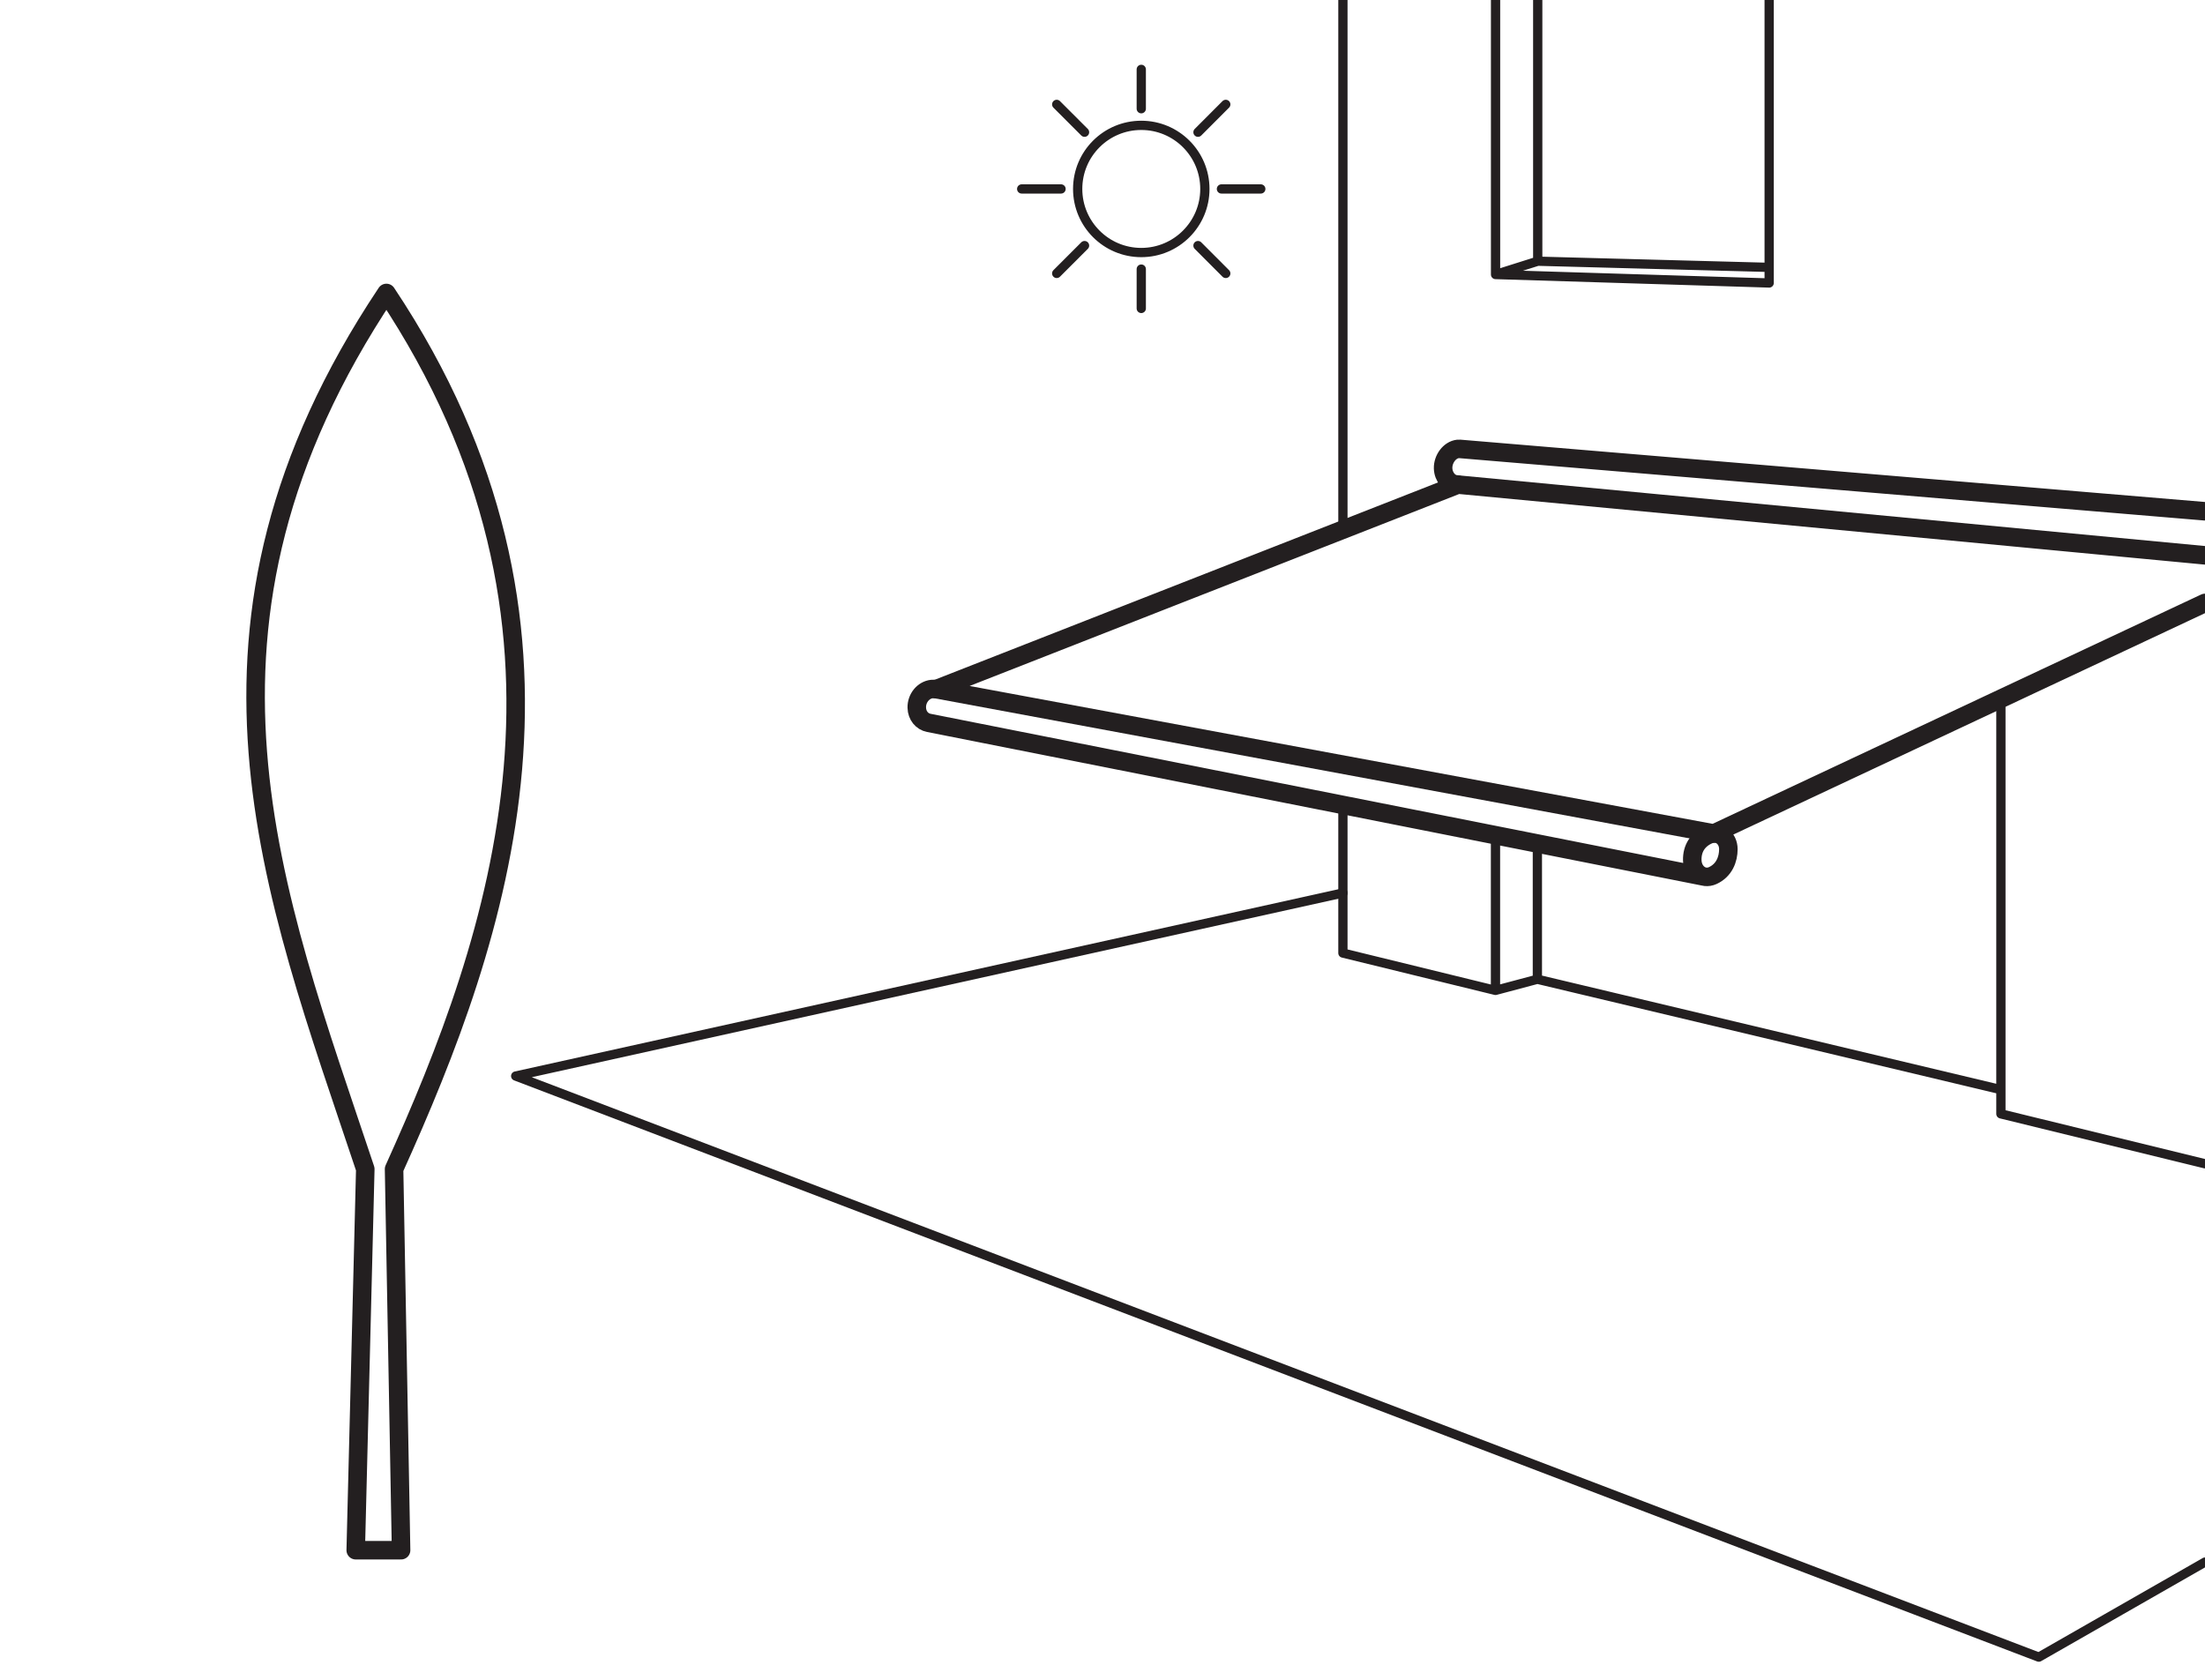 <?xml version="1.0" encoding="UTF-8"?>
<svg xmlns="http://www.w3.org/2000/svg" xmlns:xlink="http://www.w3.org/1999/xlink" width="119.055pt" height="90.709pt" viewBox="0 0 119.055 90.709" version="1.1">
<defs>
<clipPath id="clip1">
  <path d="M 27 47 L 119.055 47 L 119.055 90 L 27 90 Z M 27 47 "/>
</clipPath>
<clipPath id="clip2">
  <path d="M 72 0 L 119.055 0 L 119.055 64 L 72 64 Z M 72 0 "/>
</clipPath>
<clipPath id="clip3">
  <path d="M 77 23 L 119.055 23 L 119.055 29 L 77 29 Z M 77 23 "/>
</clipPath>
<clipPath id="clip4">
  <path d="M 50 25 L 119.055 25 L 119.055 46 L 50 46 Z M 50 25 "/>
</clipPath>
</defs>
<g id="surface1">
<g clip-path="url(#clip1)" clip-rule="nonzero">
<path style="fill:none;stroke-width:0.5;stroke-linecap:round;stroke-linejoin:round;stroke:rgb(13.73%,12.16%,12.549%);stroke-opacity:1;stroke-miterlimit:10;" d="M 0.002 -0.002 L -44.67 -9.889 L 37.568 -41.268 L 46.541 -36.135 " transform="matrix(1,0,0,-1,72.514,48.217)"/>
</g>
<path style="fill:none;stroke-width:1;stroke-linecap:round;stroke-linejoin:round;stroke:rgb(13.73%,12.16%,12.549%);stroke-opacity:1;stroke-miterlimit:10;" d="M 0 -0.002 L 2.449 -0.002 L 2.07 20.58 C 7.723 33.088 13.656 49.889 1.656 67.889 C -10.344 49.889 -4.484 35.572 0.516 20.58 Z M 0 -0.002 " transform="matrix(1,0,0,-1,19.207,83.709)"/>
<path style="fill:none;stroke-width:0.5;stroke-linecap:round;stroke-linejoin:round;stroke:rgb(13.73%,12.16%,12.549%);stroke-opacity:1;stroke-miterlimit:10;" d="M 0.001 0.001 L 0.001 2.126 M 0.001 10.786 L 0.001 12.911 M -6.456 6.454 L -4.331 6.454 M 4.329 6.454 L 6.454 6.454 M -4.565 1.892 L -3.062 3.395 M 3.063 9.517 L 4.563 11.02 M 0.001 9.888 C -1.897 9.888 -3.433 8.353 -3.433 6.454 C -3.433 4.56 -1.897 3.02 0.001 3.02 C 1.896 3.02 3.435 4.56 3.435 6.454 C 3.435 8.353 1.896 9.888 0.001 9.888 Z M -4.565 11.02 L -3.062 9.517 M 3.063 3.395 L 4.563 1.892 " transform="matrix(1,0,0,-1,61.62,16.657)"/>
<g clip-path="url(#clip2)" clip-rule="nonzero">
<path style="fill:none;stroke-width:0.5;stroke-linecap:round;stroke-linejoin:round;stroke:rgb(13.73%,12.16%,12.549%);stroke-opacity:1;stroke-miterlimit:10;" d="M -0 -0 L -11.02 2.695 L -11.02 25.008 M -38.309 17.742 L -38.309 9.363 M -36.047 9.965 L -36.047 17.293 M -11.02 4.004 L -36.047 9.965 L -38.309 9.363 L -46.547 11.379 L -46.547 19.375 M -46.547 34.242 L -46.547 62.844 " transform="matrix(1,0,0,-1,119.055,62.844)"/>
</g>
<path style="fill:none;stroke-width:0.5;stroke-linecap:round;stroke-linejoin:round;stroke:rgb(13.73%,12.16%,12.549%);stroke-opacity:1;stroke-miterlimit:10;" d="M 0 0 L 0 -14.105 L 12.496 -14.438 M -2.277 -14.824 L 0 -14.105 M 12.496 0 L 12.496 -15.281 L -2.277 -14.824 L -2.277 0 " transform="matrix(1,0,0,-1,83.027,0)"/>
<g clip-path="url(#clip3)" clip-rule="nonzero">
<path style="fill:none;stroke-width:1;stroke-linecap:round;stroke-linejoin:round;stroke:rgb(13.73%,12.16%,12.549%);stroke-opacity:1;stroke-miterlimit:10;" d="M -0.002 -0.001 C -0.42 0.003 -0.752 0.405 -0.764 0.874 C -0.775 1.37 -0.416 1.866 0.037 1.917 C 0.084 1.921 0.127 1.921 0.17 1.917 L 0.154 1.917 L 40.373 -1.45 " transform="matrix(1,0,0,-1,78.682,26.159)"/>
</g>
<path style="fill:none;stroke-width:1;stroke-linecap:round;stroke-linejoin:round;stroke:rgb(13.73%,12.16%,12.549%);stroke-opacity:1;stroke-miterlimit:10;" d="M -0 0.001 C -0.07 0.013 -0.145 0.017 -0.223 0.009 C -0.688 -0.038 -1.055 -0.487 -1.043 -0.995 C -1.035 -1.425 -0.758 -1.749 -0.395 -1.819 C 10.062 -3.894 41.437 -10.112 41.437 -10.112 M 42.777 -8.64 C 42.777 -9.183 42.555 -9.78 41.934 -10.065 C 41.391 -10.312 40.844 -9.886 40.828 -9.237 C 40.812 -8.593 41.133 -8.108 41.715 -7.858 C 42.262 -7.624 42.777 -8.038 42.777 -8.64 Z M 42.777 -8.64 " transform="matrix(1,0,0,-1,50.543,37.216)"/>
<g clip-path="url(#clip4)" clip-rule="nonzero">
<path style="fill:none;stroke-width:1;stroke-linecap:round;stroke-linejoin:round;stroke:rgb(13.73%,12.16%,12.549%);stroke-opacity:1;stroke-miterlimit:10;" d="M -0 -0.001 L -40.34 3.819 L -68.512 -7.228 L -26.52 -15.021 L -0 -2.571 " transform="matrix(1,0,0,-1,119.055,29.987)"/>
</g>
</g>
</svg>
